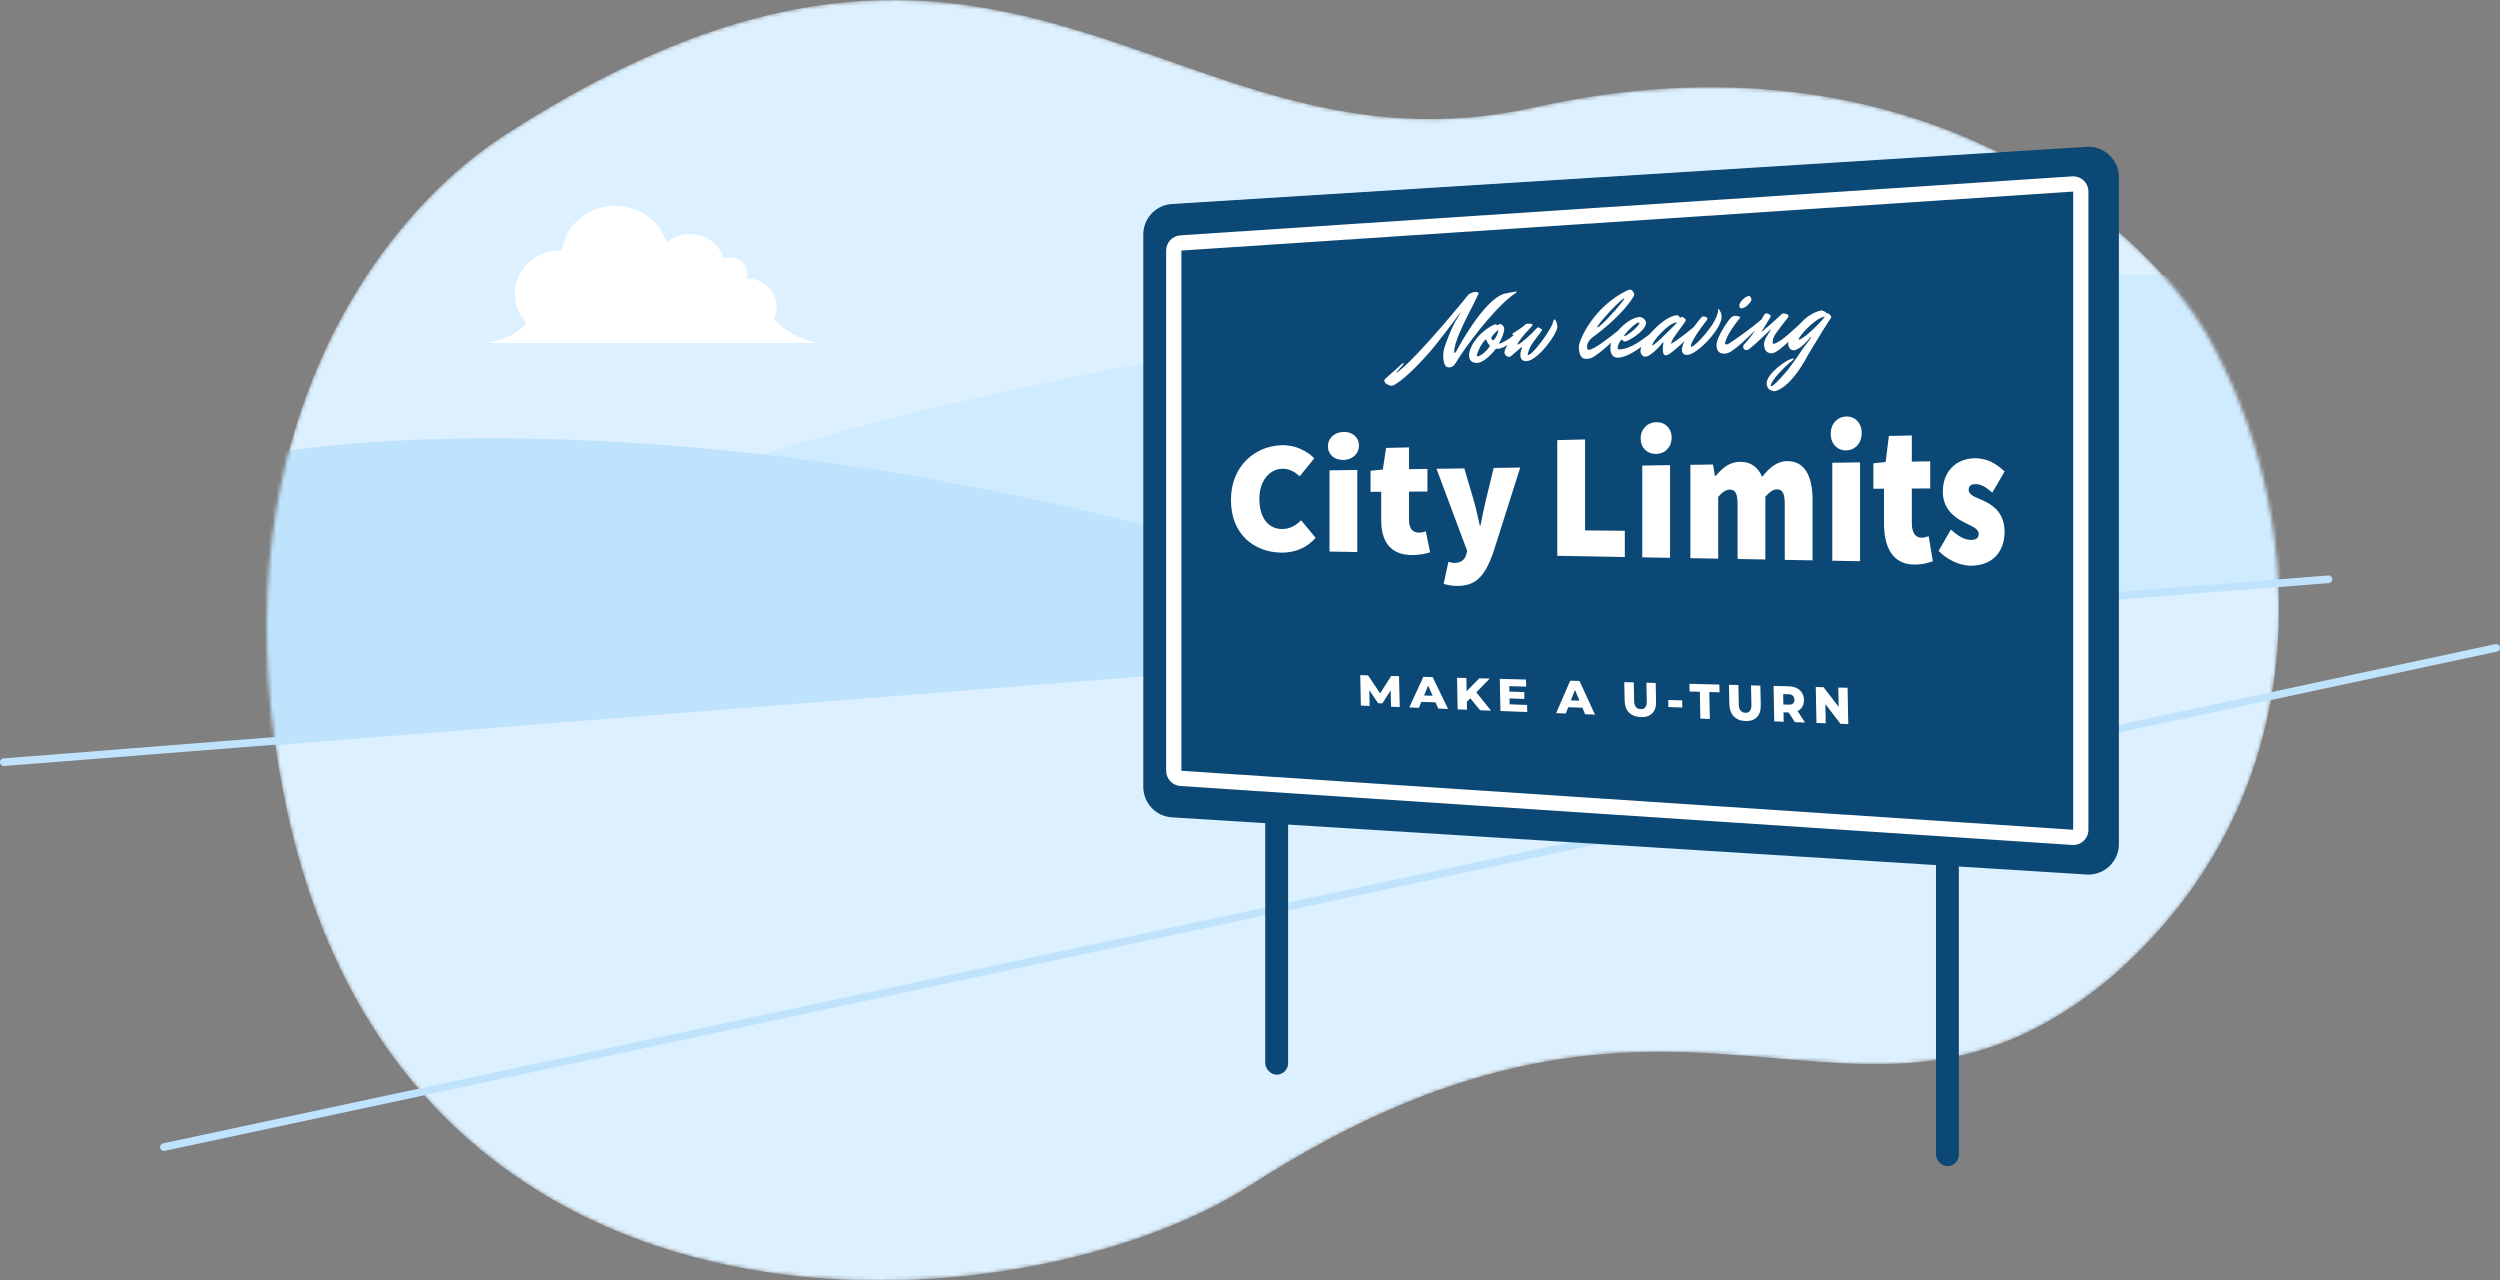 <svg width="656" height="336" viewBox="0 0 656 336" fill="none" xmlns="http://www.w3.org/2000/svg">
<rect x="0" y="0" width="656" height="336" fill="#808080" stroke="none"/>
<mask id="mask0" mask-type="alpha" maskUnits="userSpaceOnUse" x="70" y="0" width="528" height="336">
<path d="M132.665 35.296C97.248 58.106 55.193 117.737 75.15 211.936C107.019 362.175 269.162 349.026 328.008 311.082C442.944 236.973 486.057 312.515 553.281 257.002C611.209 207.478 604.873 132.819 579.027 87.753C562.449 58.847 502.191 6.029 402.632 28.171C306.892 49.488 265.593 -50.317 132.665 35.296Z" fill="#DCF0FF"/>
</mask>
<g mask="url(#mask0)">
<path d="M132.665 35.296C97.248 58.106 55.193 117.737 75.15 211.936C107.019 362.175 269.162 349.026 328.008 311.082C442.944 236.973 486.057 312.515 553.281 257.002C611.209 207.478 604.873 132.819 579.027 87.753C562.449 58.847 502.191 6.029 402.632 28.171C306.892 49.488 265.593 -50.317 132.665 35.296Z" fill="#DCF0FF"/>
<path d="M602 73.444C410.493 63.484 219.857 107.474 168.478 130.714L166 184L602 153.124V73.444Z" fill="#CFEBFF"/>
<path d="M346.32 151.058C209.971 107.429 101.295 112.344 64 120.255L66.238 196L359 172.702L346.32 151.058Z" fill="#C0E3FD"/>
</g>
<path fill-rule="evenodd" clip-rule="evenodd" d="M655.978 169.791C656.094 170.331 655.75 170.862 655.209 170.978L43.209 301.978C42.669 302.093 42.138 301.749 42.022 301.209C41.907 300.669 42.251 300.138 42.791 300.022L654.791 169.022C655.331 168.907 655.862 169.251 655.978 169.791Z" fill="#C0E3FD"/>
<path fill-rule="evenodd" clip-rule="evenodd" d="M611.997 151.922C612.04 152.472 611.629 152.954 611.078 152.997L1.079 200.997C0.528 201.04 0.046 200.629 0.003 200.078C-0.04 199.528 0.371 199.046 0.922 199.003L610.922 151.003C611.472 150.96 611.954 151.371 611.997 151.922Z" fill="#C0E3FD"/>
<rect x="332" y="172" width="6" height="110" rx="3" fill="#0c4875"/>
<rect x="508" y="172" width="6" height="134" rx="3" fill="#0c4875"/>
<path d="M300 61.516C300 57.291 303.285 53.795 307.501 53.531L547.501 38.531C552.107 38.243 556 41.901 556 46.516V221.484C556 226.099 552.107 229.757 547.501 229.469L307.501 214.469C303.285 214.205 300 210.709 300 206.484V61.516Z" fill="#0c4875"/>
<path fill-rule="evenodd" clip-rule="evenodd" d="M544 50.273L310 65.744V202.256L544 217.727V50.273ZM309.736 61.753C307.634 61.892 306 63.638 306 65.744V202.256C306 204.362 307.634 206.108 309.736 206.247L543.736 221.718C546.044 221.871 548 220.04 548 217.727V50.273C548 47.96 546.044 46.129 543.736 46.282L309.736 61.753Z" fill="white"/>
<path fill-rule="evenodd" clip-rule="evenodd" d="M451.757 83.06C451.736 82.308 451.434 81.755 451.131 81.243C451.048 81.076 450.995 81.024 450.943 81.024C450.839 81.034 450.818 81.4 450.818 81.515C450.641 84.836 444.756 90.966 443.838 91.008C443.734 91.008 443.703 90.924 443.703 90.809C443.692 90.496 443.922 89.942 443.922 89.942C445.101 87.405 447.761 84.188 447.761 84.188C447.97 83.948 448.012 83.77 448.012 83.635C448.001 83.092 447.052 83.019 446.864 83.029C446.572 83.039 446.071 83.75 446.071 83.75C446.071 83.75 445.299 84.648 444.37 85.88C442.002 87.843 439.957 89.389 438.486 90.224C438.526 89.47 439.157 88.6 440.5 86.751L440.501 86.749L440.503 86.747C440.924 86.166 441.416 85.49 441.981 84.689C442.294 84.387 442.336 84.136 442.336 83.99C442.325 83.677 442.033 83.457 441.846 83.447C441.626 83.196 441.543 83.123 441.386 83.123C441.126 83.133 440.865 83.436 440.865 83.436C440.698 83.05 440.427 82.716 440.061 82.705C437.881 82.831 434.949 85.243 432.894 87.676C429.305 90.454 427.072 91.613 424.839 91.707C424.599 91.634 424.516 91.467 424.505 91.217C424.485 90.465 425.246 89.17 425.507 89.159C425.664 89.149 425.768 89.232 425.768 89.232C425.935 89.567 426.196 89.64 426.363 89.629C427.281 89.587 431.976 86.736 431.924 84.679C431.913 84.063 431.068 83.133 430.171 83.186C428.522 83.269 426.217 84.815 424.568 86.768C422.022 88.825 418.193 91.749 416.91 91.801C416.67 91.812 416.461 91.655 416.441 90.956C416.42 90.235 416.795 89.326 418.141 88.324C425.684 82.778 428.47 78.256 428.741 77.588C428.814 77.41 428.835 77.275 428.835 77.129C428.835 77.129 428.387 75.969 427.75 76.001C427.406 76.022 427.02 76.178 427.02 76.178C418.12 80.47 414.239 89.326 414.291 91.07C414.364 94.005 415.481 94.193 416.42 94.162C416.973 94.141 417.442 93.984 417.442 93.984C418.673 93.514 420.823 91.707 422.763 89.911C422.628 90.381 422.544 90.851 422.554 91.3C422.596 93.034 423.254 93.9 424.652 93.848C426.331 93.786 428.564 92.564 430.713 90.997C430.546 91.415 430.452 91.781 430.452 92.073C430.484 93.451 431.652 93.608 431.652 93.608C433.436 93.545 436.295 89.911 436.295 89.911C436.368 89.828 436.42 89.796 436.452 89.796C436.483 89.796 436.483 89.828 436.483 89.88C436.483 89.951 436.46 90.138 436.431 90.372C436.379 90.79 436.309 91.36 436.316 91.707C436.347 92.898 436.639 93.253 437.244 93.232C437.902 93.211 439.978 91.415 442.033 89.504C441.606 90.36 441.324 91.154 441.334 91.77C441.366 92.992 442.179 93.159 442.732 93.138C445.372 93.034 451.841 86.246 451.757 83.06ZM430.025 84.627C430.108 84.627 430.181 84.648 430.181 84.763C430.202 85.441 426.999 88.167 426.237 88.198C426.185 88.198 426.154 88.177 426.154 88.146C426.154 87.781 429.002 84.679 430.025 84.627ZM419.174 85.661C420.29 83.875 424.026 79.865 425.789 78.507C425.789 78.507 426.123 78.267 426.227 78.256C426.227 78.256 426.258 78.288 426.258 78.309C426.269 78.758 420.082 85.891 419.132 85.932C419.101 85.932 419.08 85.911 419.08 85.88C419.08 85.859 419.101 85.776 419.174 85.661ZM433.593 90.632C433.562 90.632 433.541 90.6 433.541 90.579C433.52 89.671 437.787 84.7 439.947 84.596C439.999 84.596 440.03 84.596 440.03 84.616C440.03 84.648 440.009 84.7 439.926 84.794C439.926 84.794 434.281 90.6 433.593 90.632Z" fill="white"/>
<path d="M365.12 101.221C365.704 101.2 366.132 100.824 366.132 100.824C369.293 98.986 373.967 93.692 373.967 93.692C376.607 91.008 382.94 82.34 382.94 82.34C383.169 82.037 383.242 81.974 383.242 82.006C383.242 82.141 382.387 83.53 382.387 83.53C380.842 85.776 379.131 90.862 379.131 90.862C378.787 91.864 378.683 92.783 378.704 93.504C378.756 95.488 379.309 96.428 380.154 96.397C380.999 96.365 381.489 96.302 382.825 93.859C387.082 87.436 393.644 79.489 397.734 76.878C397.963 76.732 398.016 76.617 398.016 76.565C398.016 76.512 397.932 76.492 397.932 76.492C397.17 76.533 394.604 77.108 394.604 77.108C389.116 78.893 382.345 91.76 382.199 92.062C381.948 92.449 381.792 92.616 381.688 92.616C381.635 92.616 381.583 92.543 381.573 92.407C381.505 89.825 384.371 84.234 386.252 80.566C386.973 79.16 387.549 78.037 387.76 77.473C387.916 77.254 387.989 77.108 387.979 76.972C387.968 76.617 387.415 76.596 387.155 76.606C386.028 76.669 385.277 77.358 385.277 77.358C385.277 77.358 372.298 93.472 366.747 97.618C366.622 97.733 366.538 97.785 366.486 97.785C366.434 97.785 366.434 97.764 366.434 97.733C366.434 97.673 366.516 97.574 366.617 97.453C366.655 97.406 366.696 97.357 366.737 97.305C366.97 97.041 367.192 96.805 367.393 96.593C367.937 96.017 368.32 95.612 368.312 95.269C368.312 95.216 368.281 95.216 368.26 95.216C368.124 95.216 367.749 95.582 367.749 95.582L363.534 99.362C363.304 99.55 363.231 99.738 363.231 99.895C363.262 100.72 364.723 101.232 365.12 101.221Z" fill="white"/>
<path d="M480.375 113.837C480.375 111.268 482.065 109.367 484.444 109.294C486.812 109.221 488.513 111.038 488.513 113.638C488.513 116.239 486.823 118.139 484.444 118.181C482.075 118.223 480.375 116.406 480.375 113.837Z" fill="white"/>
<path d="M430.503 115.048C430.503 112.646 432.193 110.86 434.572 110.787C436.951 110.714 438.641 112.417 438.641 114.85C438.641 117.283 436.951 119.069 434.572 119.111C432.204 119.152 430.503 117.45 430.503 115.048Z" fill="white"/>
<path d="M348.447 117.116C348.447 114.986 350.138 113.409 352.516 113.336C354.885 113.262 356.585 114.766 356.585 116.918C356.585 119.069 354.895 120.656 352.516 120.698C350.148 120.75 348.447 119.246 348.447 117.116Z" fill="white"/>
<path d="M336.396 138.817C332.839 138.786 330.46 135.945 330.46 130.891C330.46 126.003 333.256 123.058 336.48 123.006C338.347 122.975 339.704 123.8 341.06 124.959L344.878 120.249C342.927 118.348 339.954 116.73 336.313 116.824C329.364 117.012 323 122.244 323 131.173C323 140.258 329.103 144.874 336.146 145.01C339.704 145.073 342.886 143.788 345.223 141.115L341.404 136.52C340.215 137.762 338.525 138.838 336.396 138.817Z" fill="white"/>
<path d="M348.863 144.728L356.156 144.853V123.309L348.863 123.424V144.728Z" fill="white"/>
<path d="M362.437 136.614C362.437 141.919 364.732 145.532 370.241 145.637C372.578 145.678 374.143 145.271 375.249 144.927L374.143 139.423C373.632 139.6 372.954 139.768 372.276 139.757C370.919 139.747 369.73 138.943 369.73 136.52V129.001L374.56 128.969V123.037L369.73 123.11V117.398L363.71 117.534L362.854 123.215L359.63 123.518V129.063L362.427 129.042V136.614H362.437Z" fill="white"/>
<path d="M389.824 131.517L391.942 122.787L398.911 122.682L391.786 145.125C389.584 151.193 387.289 153.887 382.03 153.73C380.591 153.689 379.735 153.48 378.807 153.187L380.079 147.423C380.169 147.445 380.268 147.472 380.373 147.502C380.71 147.596 381.11 147.707 381.436 147.715C383.387 147.757 384.315 146.879 384.743 145.543L384.993 144.561L376.939 123.006L384.232 122.912L386.778 131.528C387.24 133.143 387.595 134.753 387.97 136.454L387.972 136.463C388.079 136.947 388.188 137.439 388.301 137.94H388.468C388.896 135.768 389.313 133.69 389.824 131.517Z" fill="white"/>
<path d="M408.626 115.487V145.846L426.352 146.169V139.277L415.919 139.183V115.309L408.626 115.487Z" fill="white"/>
<path d="M430.931 146.242L438.224 146.378V122.056L430.931 122.16V146.242Z" fill="white"/>
<path d="M462.389 125.116C464.131 122.985 466.041 121.043 468.92 121.001C473.594 120.928 475.629 124.98 475.618 131.308V147.036L468.325 146.911V132.436C468.325 129.199 467.647 128.395 466.207 128.405C465.352 128.416 464.34 129.021 463.234 130.337V146.806L455.941 146.681V132.447C455.941 129.262 455.263 128.468 453.823 128.478C452.968 128.489 451.956 129.084 450.85 130.379V146.587L443.557 146.462V121.972L449.493 121.889L450.005 124.896H450.172C451.872 122.943 453.656 121.231 456.536 121.189C459.415 121.147 461.241 122.515 462.389 125.116Z" fill="white"/>
<path d="M480.793 147.13L488.085 147.266V121.325L480.793 121.429V147.13Z" fill="white"/>
<path d="M504.205 141.094C502.848 141.083 501.659 140.123 501.659 137.219V128.196L506.49 128.165V121.053L501.659 121.126V114.265L495.639 114.401L494.794 121.22L491.57 121.575V128.249L494.366 128.228V137.324C494.366 143.705 496.662 148.028 502.17 148.133C504.507 148.174 506.072 147.673 507.178 147.266L506.072 140.666C505.561 140.895 504.883 141.104 504.205 141.094Z" fill="white"/>
<path d="M519.567 130.997C519.888 131.135 520.223 131.279 520.564 131.434C523.11 132.614 526 134.682 526 139.58C526 144.697 522.86 148.55 516.923 148.436C514.2 148.383 510.893 146.838 508.691 144.561L511.915 138.943C513.866 140.781 515.608 141.658 517.09 141.668C518.613 141.679 519.208 141.146 519.208 140.07C519.208 138.91 517.866 138.259 516.2 137.451C515.857 137.285 515.5 137.112 515.139 136.927C512.677 135.684 509.797 133.376 509.797 129.011C509.797 123.789 513.188 120.322 518.196 120.249C521.67 120.197 524.132 121.951 526 123.716L522.776 129.272C521.242 127.873 519.761 127.016 518.446 127.027C517.215 127.027 516.579 127.465 516.579 128.541C516.579 129.715 517.893 130.279 519.567 130.997Z" fill="white"/>
<path fill-rule="evenodd" clip-rule="evenodd" d="M407.415 84.836C407.624 84.031 407.749 83.833 407.885 83.823C408.177 83.812 408.626 84.752 408.657 85.692C408.699 87.52 403.513 94.663 400.54 94.767C399.903 94.788 398.975 94.579 398.944 93.211C398.923 92.167 399.371 91.331 399.371 91.331C399.371 91.331 399.392 91.248 399.392 91.196C399.392 91.133 399.361 91.112 399.309 91.112C399.257 91.112 399.204 91.143 399.079 91.227L396.606 93.347C396.606 93.347 396.377 93.629 395.98 93.639C395.72 93.65 395.396 93.556 395.021 93.159C394.864 92.971 394.781 92.752 394.77 92.511C394.749 91.979 395.094 91.258 395.584 90.496C394.697 91.081 393.789 91.509 393.007 91.54C392.851 91.551 392.694 91.53 392.538 91.509C390.962 93.525 389.053 95.195 387.53 95.248C386.789 95.195 385.516 95.028 385.474 93.274C385.412 91.154 387.989 86.966 392.287 85.097C392.547 85.085 392.622 85.153 392.695 85.221C392.748 85.271 392.801 85.319 392.924 85.337C393.02 85.32 393.079 85.271 393.145 85.217C393.236 85.143 393.34 85.058 393.57 85.034C393.748 85.024 393.988 85.065 394.259 85.358C394.259 85.358 394.687 85.692 394.697 86.204C394.728 87.206 394.155 88.7 393.299 90.151C394.186 90.12 395.855 88.992 397.232 87.948C397.024 87.937 396.826 87.885 396.826 87.749C396.826 87.645 396.93 87.499 397.212 87.3C397.212 87.3 399.496 85.943 400.112 85.285C400.362 85.003 400.571 84.961 400.811 84.951L400.896 84.948C401.481 84.927 402.126 84.903 402.136 85.222C402.147 85.306 402.115 85.358 402.042 85.473C401.635 86.058 400.143 87.551 400.143 87.551C400.018 87.697 398.182 89.911 398.192 90.371C398.192 90.402 398.213 90.423 398.244 90.423C398.87 90.402 402.272 87.269 402.981 86.392C403.284 86.016 403.492 85.901 403.649 85.89C403.878 85.88 403.993 86.12 403.993 86.12C403.993 86.12 404.577 86.204 404.588 86.559C404.598 86.642 404.567 86.747 404.494 86.862C404.334 87.128 403.924 87.66 403.461 88.262C402.833 89.076 402.107 90.018 401.771 90.6C401.416 91.216 400.874 92.553 400.884 92.992C400.884 93.107 400.915 93.18 401.02 93.18C401.155 93.169 401.437 93.002 401.875 92.626C403.732 91.018 407.102 86.12 407.415 84.836ZM387.519 93.305C387.519 93.41 387.571 93.514 387.655 93.514C388.896 93.472 390.91 91.143 390.952 90.684C390.582 90.396 390.271 89.78 390.071 89.384C389.966 89.177 389.892 89.031 389.856 89.023C388.062 90.851 387.519 93.169 387.519 93.305ZM391.296 88.742C391.296 88.846 391.599 89.295 391.703 89.295C392.412 89.264 393.226 86.893 393.216 86.705C393.216 86.674 393.195 86.653 393.163 86.653C392.819 86.663 391.286 88.313 391.296 88.742Z" fill="white"/>
<path fill-rule="evenodd" clip-rule="evenodd" d="M453.488 92.606C453.488 92.606 453.018 92.773 452.466 92.793C451.579 92.825 450.431 92.501 450.41 90.517C450.368 88.512 453.801 83.509 454.344 83.227C454.344 83.227 454.813 82.893 455.23 82.872C455.47 82.862 456.096 82.925 456.42 83.05C456.42 83.05 456.587 83.123 456.587 83.3C456.587 83.384 456.534 83.478 456.409 83.624C456.409 83.624 453.571 87.05 452.841 89.358C452.841 89.358 452.643 89.775 452.653 90.089C452.653 90.256 452.737 90.402 452.977 90.391C453.112 90.391 453.321 90.318 453.603 90.193C453.603 90.193 457.901 87.488 462.262 83.77C462.711 82.893 463.087 82.235 463.41 82.214C463.535 82.214 464.599 82.444 464.61 82.914C464.61 83.039 464.589 83.154 464.485 83.332L462.586 86.444C462.586 86.444 462.262 86.924 462.262 87.008C462.262 87.008 462.262 87.039 462.294 87.039C462.311 87.039 462.335 87.018 462.383 86.977L462.419 86.945C464.026 85.619 465.904 83.979 467.343 82.57C467.343 82.57 467.698 82.267 468.042 82.246C468.126 82.235 468.199 82.235 468.282 82.287L469.023 82.486C469.023 82.486 469.284 82.622 469.294 82.914C469.305 82.998 469.273 83.112 469.2 83.238C468.632 83.988 468.138 84.628 467.709 85.182L467.709 85.183C465.661 87.835 465.118 88.538 465.152 89.963C465.152 90.047 465.184 90.225 465.444 90.214C465.632 90.214 465.914 90.11 466.383 89.828C467.774 89.105 469.165 87.847 471.009 86.178C471.378 85.844 471.765 85.494 472.174 85.128C473.655 83.436 475.638 81.88 477.954 81.452C477.954 81.452 479.029 81.661 479.362 82.235C479.362 82.235 479.415 82.204 479.519 82.194C479.623 82.183 479.759 82.214 479.915 82.35C479.915 82.35 480.5 82.82 480.51 83.175C480.51 83.29 480.458 83.436 480.333 83.593C479.999 83.969 476.222 90.068 474.448 93.086C474.448 93.086 470.327 101.451 465.778 102.642C465.278 102.652 463.608 102.495 463.566 100.605C463.504 98.161 468.887 94.141 470.515 94.078C470.64 94.078 470.724 94.099 470.724 94.162C470.724 94.224 470.64 94.308 470.463 94.464C467.677 96.731 464.62 100.052 464.652 101.242C464.652 101.305 464.683 101.357 464.787 101.357C465.131 101.347 466.55 100.135 468.981 97.222C468.981 97.222 471.464 93.963 472.247 92.7C473.009 91.467 474.897 89.097 474.897 89.097C474.897 89.097 475.356 88.376 475.273 88.376C475.252 88.376 475.147 88.439 474.991 88.627C474.991 88.627 472.351 91.854 470.724 91.916C469.785 91.958 469.232 91.102 469.211 90.193C469.2 90.078 469.253 89.88 469.336 89.629C467.615 91.269 465.904 92.647 464.975 92.7C464.078 92.731 462.94 92.397 462.888 90.391C462.878 89.953 462.993 89.274 463.473 88.47L464.558 86.705C464.558 86.705 464.704 86.444 464.704 86.381C464.704 86.35 464.672 86.381 464.547 86.507C461.793 89.222 459.372 91.352 458.83 91.697C458.83 91.697 458.621 91.854 458.308 91.864C457.891 91.874 457.442 91.718 457.421 91.029C457.411 90.893 457.432 90.684 457.536 90.506C457.536 90.506 459.435 88.46 460.197 87.175C460.353 86.987 460.51 86.778 460.656 86.559C458.402 88.835 455.136 91.948 453.488 92.606ZM478.768 83.123C478.768 83.071 478.716 83.071 478.663 83.071C475.679 83.917 471.944 88.47 471.965 89.034C471.965 89.097 471.986 89.118 472.07 89.118C473.562 88.898 478.778 83.509 478.768 83.123Z" fill="white"/>
<path d="M456.889 80.93C458.288 80.857 459.404 79.092 459.404 79.092C459.56 78.883 459.581 78.706 459.571 78.528C459.56 78.298 459.477 78.131 459.185 77.766C459.101 77.651 458.84 77.672 458.84 77.672C458.162 77.703 456.368 79.05 456.399 80.314C456.42 80.867 456.889 80.93 456.889 80.93Z" fill="white"/>
<path d="M365.054 177.377L365.056 177.374C365.744 177.384 366.422 177.405 367.099 177.426L367.101 177.426L367.289 185.541C366.537 185.509 365.776 185.478 365.014 185.447C364.993 184.728 364.975 184.007 364.956 183.284L364.956 183.283L364.956 183.279C364.938 182.575 364.92 181.87 364.899 181.165C364.623 181.596 364.347 182.028 364.072 182.459C363.622 183.165 363.172 183.869 362.719 184.569C362.527 184.564 362.338 184.556 362.15 184.548C361.971 184.54 361.791 184.533 361.613 184.528C360.851 183.389 360.079 182.241 359.307 181.102C359.323 181.792 359.336 182.481 359.349 183.17C359.362 183.859 359.375 184.549 359.391 185.238C358.619 185.206 357.857 185.175 357.095 185.144C357.033 182.481 356.981 179.818 356.928 177.155C357.616 177.165 358.294 177.186 358.972 177.207L358.973 177.207L359.49 177.975C360.374 179.289 361.263 180.61 362.145 181.938C363.115 180.425 364.084 178.901 365.054 177.377Z" fill="white"/>
<path fill-rule="evenodd" clip-rule="evenodd" d="M373.496 177.593C372.325 180.157 371.145 182.71 369.972 185.246L369.793 185.635C370.638 185.666 371.483 185.697 372.318 185.729L372.975 184.162C373.588 184.183 374.204 184.206 374.82 184.23L374.827 184.23L374.833 184.23H374.834C375.449 184.254 376.066 184.277 376.679 184.298L377.398 185.927L377.486 185.93L377.487 185.93C378.314 185.961 379.15 185.991 379.976 186.032C378.651 183.267 377.317 180.523 375.992 177.799L375.989 177.793L375.986 177.787L375.982 177.78L375.981 177.777L375.981 177.776L375.927 177.666C375.532 177.656 375.135 177.643 374.736 177.631L374.734 177.63L374.732 177.63C374.321 177.617 373.909 177.604 373.496 177.593ZM374.068 181.544L374.07 181.539C374.297 180.995 374.525 180.448 374.748 179.901C374.947 180.345 375.142 180.789 375.338 181.233C375.534 181.677 375.729 182.121 375.927 182.564C375.552 182.554 375.177 182.541 374.801 182.528C374.426 182.515 374.049 182.502 373.674 182.491C373.804 182.177 373.935 181.862 374.067 181.545L374.068 181.544Z" fill="white"/>
<path d="M389.555 178.027L389.557 178.027C390.005 178.04 390.452 178.053 390.899 178.063C389.735 179.27 388.572 180.465 387.408 181.661L387.397 181.672L387.393 181.677C387.851 182.246 388.309 182.815 388.768 183.385C389.597 184.414 390.428 185.445 391.254 186.481C390.774 186.46 390.294 186.441 389.814 186.423C389.334 186.405 388.854 186.387 388.374 186.366C387.518 185.321 386.663 184.277 385.807 183.243L384.9 184.152C384.905 184.496 384.913 184.843 384.921 185.191C384.928 185.538 384.936 185.885 384.941 186.23L382.49 186.136C382.464 184.772 382.435 183.405 382.407 182.037C382.378 180.64 382.349 179.242 382.323 177.844L384.775 177.907C384.785 178.481 384.798 179.058 384.811 179.635C384.824 180.212 384.837 180.789 384.848 181.363C385.954 180.246 387.059 179.118 388.165 177.99C388.631 178.001 389.094 178.014 389.555 178.027Z" fill="white"/>
<path d="M396.136 184.81L396.105 183.264L396.222 183.268C397.478 183.308 398.742 183.349 399.996 183.4L399.965 181.604L396.073 181.478L396.042 180.048C397.513 180.089 398.984 180.131 400.466 180.173L400.465 180.142C400.455 179.536 400.445 178.92 400.424 178.314L400.246 178.309C398.011 178.248 395.785 178.187 393.549 178.136C393.575 179.537 393.603 180.937 393.632 182.337L393.632 182.35V182.351C393.661 183.755 393.689 185.16 393.716 186.564C394.868 186.61 396.019 186.654 397.17 186.697L397.177 186.698C398.369 186.743 399.56 186.788 400.748 186.836L400.747 186.804L400.747 186.803C400.737 186.197 400.726 185.582 400.706 184.977C399.184 184.914 397.662 184.862 396.141 184.81L396.136 184.81Z" fill="white"/>
<path fill-rule="evenodd" clip-rule="evenodd" d="M408.332 187.128C409.564 184.308 410.795 181.468 412.026 178.617C412.84 178.638 413.653 178.659 414.457 178.679C415.439 180.805 416.416 182.937 417.396 185.073L417.398 185.079L417.415 185.115L417.416 185.116C417.782 185.915 418.148 186.714 418.515 187.514L415.938 187.42C415.818 187.133 415.698 186.849 415.578 186.564C415.458 186.28 415.338 185.995 415.218 185.708C414.027 185.657 412.826 185.617 411.634 185.576L411.515 185.572C411.405 185.849 411.296 186.123 411.186 186.397C411.076 186.671 410.967 186.945 410.857 187.222C410.371 187.204 409.881 187.186 409.39 187.167L408.332 187.128ZM412.436 183.189C412.358 183.388 412.281 183.588 412.203 183.786C412.954 183.818 413.706 183.838 414.457 183.859C414.16 183.136 413.856 182.419 413.552 181.698L413.551 181.697L413.548 181.689C413.458 181.476 413.368 181.263 413.278 181.05C412.992 181.76 412.714 182.476 412.436 183.189Z" fill="white"/>
<path d="M432.017 179.139L432.11 183.995C432.142 185.415 431.599 186.115 430.504 186.073C429.398 186.032 428.824 185.3 428.793 183.891L428.699 179.055L428.627 179.054C427.827 179.033 427.026 179.013 426.216 178.993C426.247 180.622 426.278 182.251 426.31 183.891C426.341 185.207 426.716 186.23 427.457 186.971C428.198 187.713 429.21 188.11 430.514 188.162C431.818 188.214 432.82 187.89 433.529 187.191C434.239 186.491 434.583 185.488 434.552 184.162L434.458 179.212C433.644 179.181 432.83 179.16 432.017 179.139Z" fill="white"/>
<path d="M437.787 185.53L437.755 183.661C438.976 183.703 440.197 183.744 441.407 183.776L441.438 185.656C440.257 185.615 439.066 185.574 437.874 185.533L437.787 185.53Z" fill="white"/>
<path d="M451.152 179.63C449.825 179.598 448.499 179.564 447.174 179.529L447.171 179.529C445.881 179.496 444.592 179.462 443.306 179.431C443.311 179.771 443.319 180.108 443.327 180.444C443.335 180.781 443.343 181.118 443.348 181.457C443.797 181.468 444.245 181.481 444.694 181.494C445.142 181.507 445.591 181.52 446.04 181.53C446.061 182.7 446.084 183.872 446.108 185.045C446.131 186.217 446.155 187.389 446.175 188.559L448.658 188.653C448.638 187.491 448.615 186.33 448.591 185.167L448.591 185.162L448.591 185.154C448.568 183.969 448.544 182.782 448.523 181.593C448.971 181.604 449.417 181.617 449.863 181.63C450.309 181.643 450.756 181.656 451.204 181.666C451.183 180.987 451.162 180.309 451.152 179.63Z" fill="white"/>
<path d="M459.571 184.872C459.529 183.191 459.498 181.52 459.467 179.839C460.281 179.86 461.094 179.88 461.919 179.912C461.96 181.614 461.992 183.327 462.023 185.039C462.044 186.418 461.71 187.473 461 188.193C460.291 188.914 459.289 189.248 457.985 189.196C456.681 189.144 455.669 188.736 454.928 187.964C454.188 187.191 453.812 186.126 453.781 184.768C453.739 183.076 453.708 181.384 453.676 179.692C454.487 179.713 455.287 179.733 456.087 179.753L456.159 179.755L456.253 184.768C456.285 186.24 456.858 186.992 457.964 187.034C459.06 187.065 459.602 186.345 459.571 184.872Z" fill="white"/>
<path fill-rule="evenodd" clip-rule="evenodd" d="M472.947 185.426C473.229 184.925 473.365 184.34 473.354 183.661C473.344 182.951 473.166 182.335 472.843 181.802C472.519 181.269 472.06 180.862 471.466 180.559C470.871 180.267 470.182 180.11 469.389 180.089C468.054 180.058 466.719 180.027 465.383 179.985C465.446 183.086 465.508 186.188 465.56 189.29C466.385 189.321 467.209 189.352 468.044 189.384C468.033 188.971 468.025 188.559 468.018 188.146C468.01 187.734 468.002 187.321 467.991 186.909C468.212 186.914 468.432 186.922 468.654 186.929C468.884 186.937 469.114 186.945 469.348 186.951C469.553 187.27 469.759 187.589 469.966 187.909C470.306 188.437 470.648 188.966 470.986 189.499C471.873 189.53 472.759 189.561 473.636 189.593C473.312 189.091 472.986 188.588 472.66 188.084L472.644 188.058C472.323 187.563 472.003 187.068 471.685 186.575C472.248 186.303 472.666 185.917 472.947 185.426ZM470.485 184.59C470.235 184.82 469.849 184.925 469.337 184.904C469.108 184.898 468.878 184.891 468.649 184.883C468.419 184.875 468.19 184.867 467.96 184.862C467.95 184.405 467.942 183.948 467.934 183.49L467.934 183.486C467.926 183.034 467.918 182.581 467.908 182.126C468.367 182.136 468.826 182.147 469.285 182.167C469.796 182.178 470.182 182.314 470.443 182.564C470.704 182.815 470.84 183.16 470.85 183.588C470.861 184.026 470.746 184.361 470.485 184.59Z" fill="white"/>
<path d="M482.462 185.478L482.368 180.413L482.427 180.415C483.221 180.435 484.005 180.455 484.799 180.465L484.987 190C484.636 189.989 484.288 189.976 483.941 189.963C483.607 189.95 483.274 189.937 482.942 189.927C482.689 189.597 482.437 189.267 482.185 188.937C481.115 187.537 480.05 186.142 478.977 184.747L479.071 189.791C478.257 189.76 477.454 189.728 476.64 189.697L476.452 180.267C476.792 180.277 477.13 180.285 477.467 180.293C477.811 180.301 478.154 180.308 478.497 180.319C479.015 180.993 479.534 181.667 480.054 182.343C480.855 183.383 481.658 184.427 482.462 185.478Z" fill="white"/>
<path d="M138.027 84.597C136.184 82.591 135.066 79.959 135.066 77.077C135.066 70.789 140.386 65.692 146.949 65.692C147.1 65.692 147.25 65.695 147.399 65.7C148.335 59.093 154.248 54 161.401 54C167.757 54 173.133 58.02 174.91 63.55C176.542 62.201 178.668 61.385 180.993 61.385C185.242 61.385 188.826 64.111 189.945 67.836C190.455 67.644 191.01 67.538 191.591 67.538C194.075 67.538 196.088 69.467 196.088 71.846C196.088 72.275 196.022 72.689 195.901 73.079C195.963 73.078 196.025 73.077 196.088 73.077C200.345 73.077 203.796 76.383 203.796 80.462C203.796 81.548 203.551 82.579 203.111 83.508C205.608 87.096 211.814 90 216 90H128C133.83 88.815 136.745 86.792 138.027 84.597Z" fill="white"/>
</svg>
